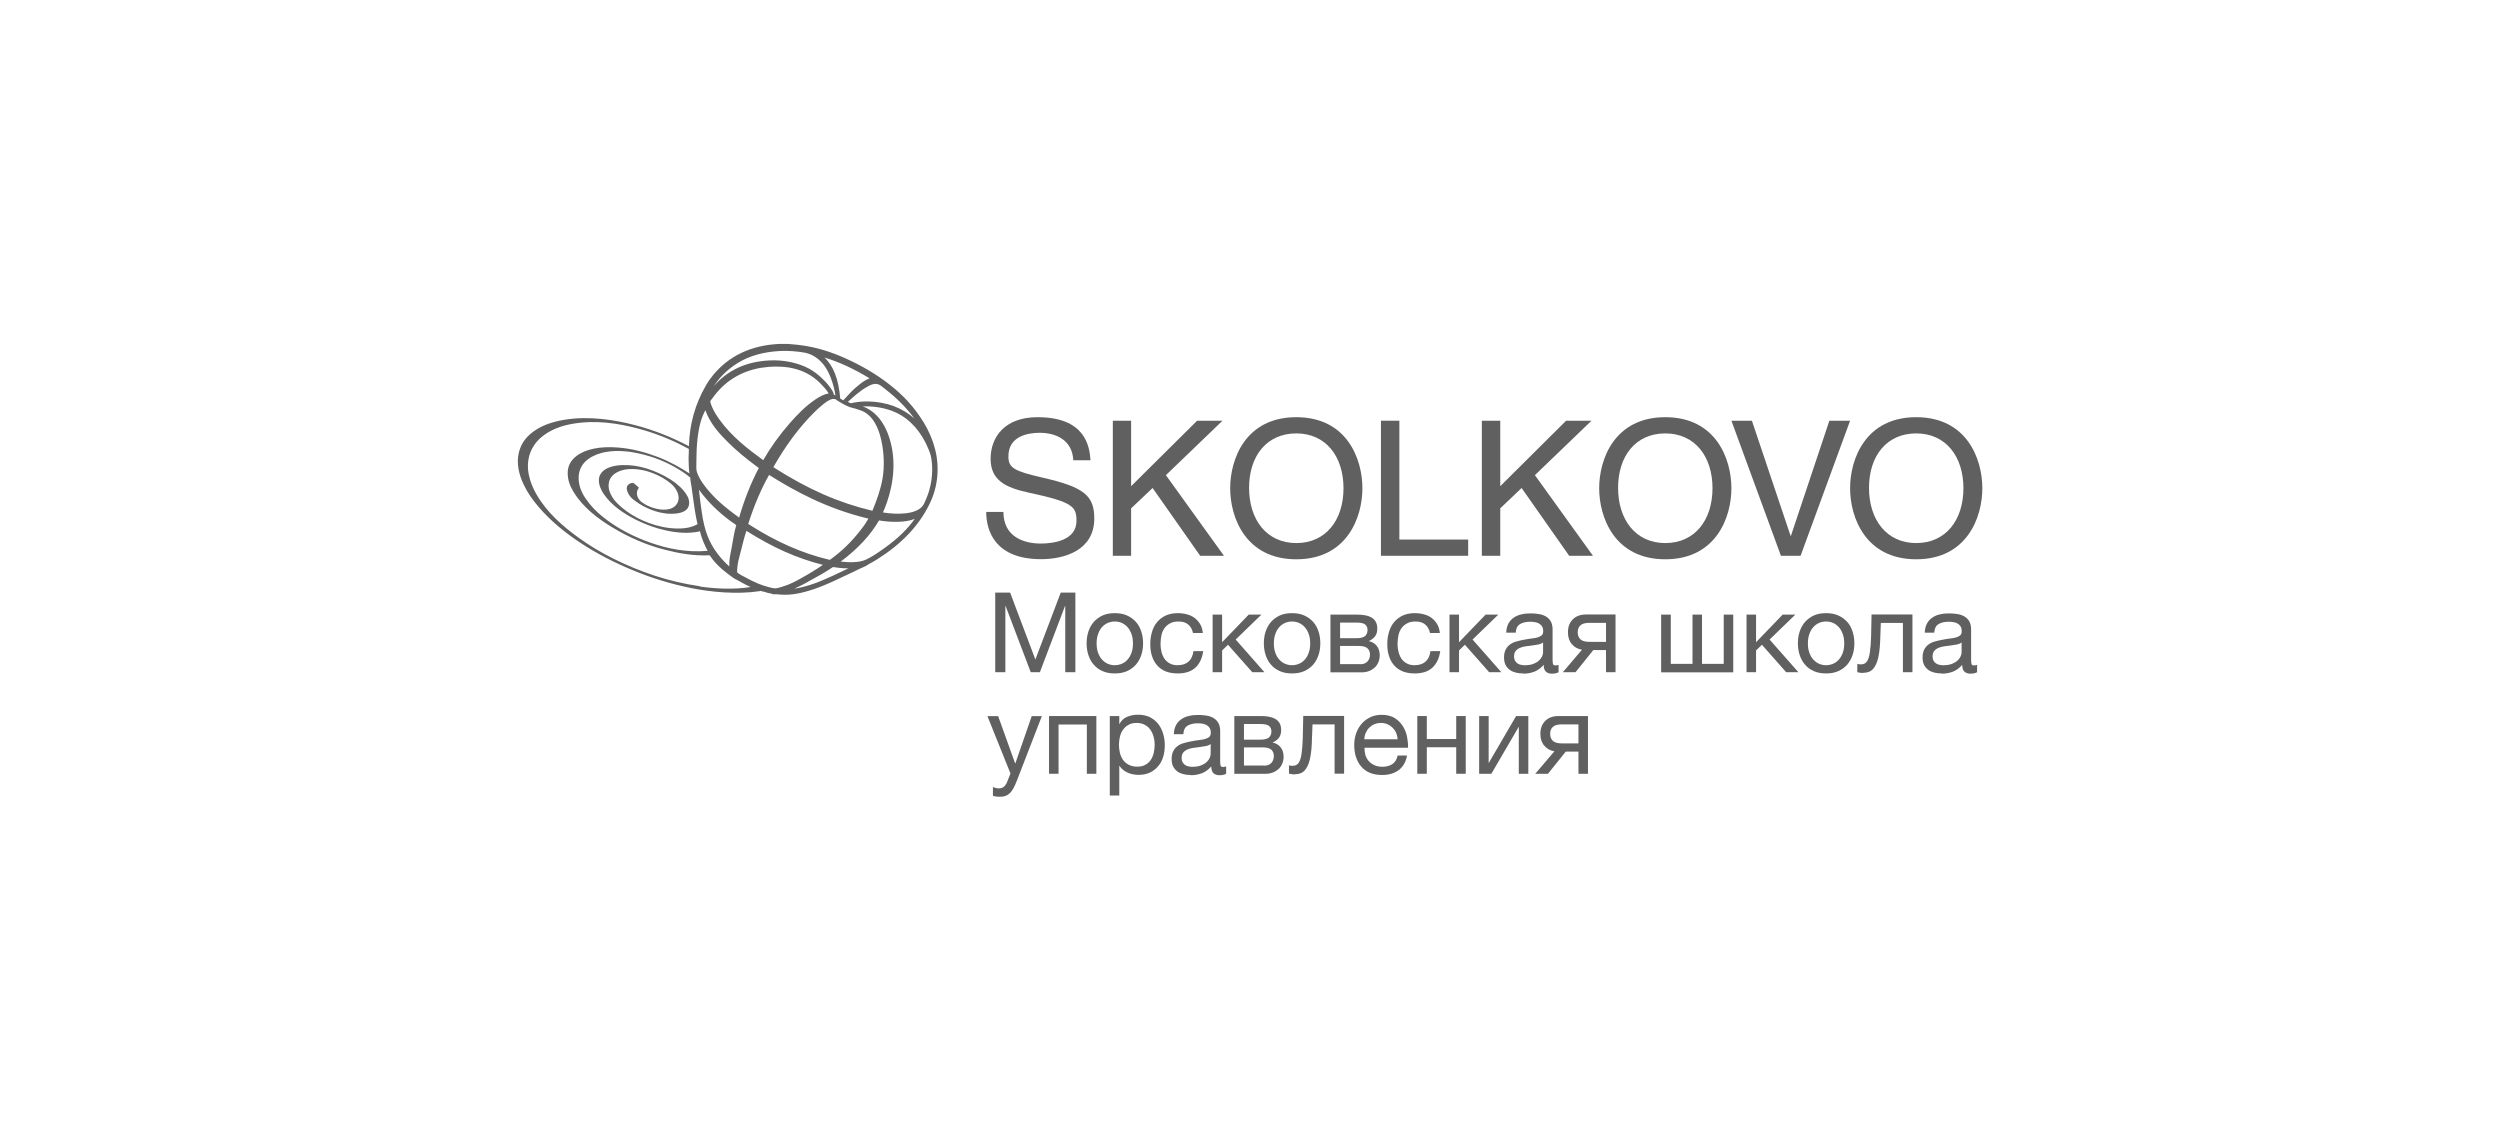 <?xml version="1.0" encoding="UTF-8"?> <svg xmlns="http://www.w3.org/2000/svg" width="185" height="84" viewBox="0 0 185 84" fill="none"><g clip-path="url(#clip0_2970_728)"><path d="M73.666 43.851H74.749L76.617 48.804L78.495 43.851H79.578V49.744H78.829V44.845H78.811L76.951 49.744H76.274L74.415 44.845H74.397V49.744H73.647V43.851H73.666Z" fill="#616060"></path><path d="M82.494 49.834C82.151 49.834 81.853 49.78 81.591 49.664C81.329 49.547 81.113 49.395 80.941 49.189C80.761 48.992 80.634 48.75 80.544 48.481C80.454 48.213 80.409 47.917 80.409 47.604C80.409 47.29 80.454 46.995 80.544 46.726C80.634 46.457 80.77 46.215 80.941 46.018C81.122 45.821 81.338 45.66 81.591 45.544C81.853 45.427 82.151 45.373 82.494 45.373C82.837 45.373 83.135 45.427 83.397 45.544C83.658 45.66 83.875 45.821 84.055 46.018C84.236 46.215 84.362 46.457 84.453 46.726C84.543 46.995 84.588 47.29 84.588 47.604C84.588 47.917 84.543 48.213 84.453 48.481C84.362 48.75 84.227 48.983 84.055 49.189C83.875 49.386 83.658 49.547 83.397 49.664C83.135 49.78 82.837 49.834 82.494 49.834ZM82.494 49.225C82.674 49.225 82.846 49.189 83.017 49.117C83.18 49.046 83.324 48.947 83.442 48.804C83.568 48.669 83.658 48.499 83.731 48.302C83.803 48.105 83.839 47.872 83.839 47.613C83.839 47.353 83.803 47.12 83.731 46.923C83.658 46.726 83.568 46.556 83.442 46.412C83.315 46.278 83.18 46.17 83.017 46.099C82.855 46.027 82.683 45.991 82.494 45.991C82.304 45.991 82.142 46.027 81.97 46.099C81.808 46.17 81.663 46.278 81.546 46.412C81.42 46.547 81.329 46.717 81.257 46.923C81.185 47.12 81.149 47.353 81.149 47.613C81.149 47.872 81.185 48.105 81.257 48.302C81.329 48.499 81.42 48.669 81.546 48.804C81.672 48.938 81.808 49.046 81.97 49.117C82.133 49.189 82.304 49.225 82.494 49.225Z" fill="#616060"></path><path d="M87.125 49.834C86.8 49.834 86.511 49.78 86.258 49.682C86.005 49.574 85.798 49.431 85.626 49.234C85.455 49.037 85.328 48.813 85.247 48.544C85.157 48.284 85.121 47.989 85.121 47.657C85.121 47.326 85.166 47.039 85.247 46.762C85.328 46.484 85.455 46.242 85.626 46.036C85.798 45.83 86.005 45.669 86.258 45.552C86.511 45.436 86.809 45.373 87.152 45.373C87.395 45.373 87.621 45.4 87.838 45.463C88.054 45.517 88.244 45.606 88.406 45.732C88.569 45.857 88.704 46.009 88.813 46.188C88.921 46.377 88.984 46.592 89.011 46.842H88.28C88.226 46.574 88.109 46.367 87.928 46.215C87.748 46.063 87.513 45.991 87.215 45.991C86.962 45.991 86.746 46.036 86.574 46.135C86.403 46.224 86.267 46.35 86.159 46.502C86.059 46.654 85.978 46.833 85.942 47.03C85.906 47.227 85.879 47.442 85.879 47.657C85.879 47.854 85.906 48.051 85.951 48.24C85.996 48.428 86.069 48.589 86.168 48.741C86.267 48.885 86.393 49.001 86.556 49.09C86.718 49.18 86.908 49.225 87.134 49.225C87.486 49.225 87.757 49.135 87.955 48.956C88.154 48.777 88.271 48.517 88.316 48.186H89.038C88.957 48.723 88.767 49.126 88.452 49.413C88.136 49.7 87.702 49.834 87.143 49.834H87.125Z" fill="#616060"></path><path d="M89.733 45.481H90.437V47.523L92.405 45.481H93.344L91.439 47.326L93.57 49.744H92.667L90.871 47.711L90.437 48.132V49.744H89.733V45.472V45.481Z" fill="#616060"></path><path d="M95.61 49.834C95.267 49.834 94.969 49.78 94.707 49.664C94.445 49.547 94.229 49.395 94.057 49.189C93.877 48.992 93.75 48.75 93.66 48.481C93.57 48.213 93.525 47.917 93.525 47.604C93.525 47.29 93.57 46.995 93.66 46.726C93.75 46.457 93.886 46.215 94.057 46.018C94.238 45.821 94.454 45.66 94.707 45.544C94.969 45.427 95.267 45.373 95.61 45.373C95.953 45.373 96.251 45.427 96.512 45.544C96.774 45.66 96.991 45.821 97.171 46.018C97.352 46.215 97.478 46.457 97.569 46.726C97.659 46.995 97.704 47.29 97.704 47.604C97.704 47.917 97.659 48.213 97.569 48.481C97.478 48.75 97.343 48.983 97.171 49.189C96.991 49.386 96.774 49.547 96.512 49.664C96.251 49.78 95.953 49.834 95.61 49.834ZM95.61 49.225C95.79 49.225 95.962 49.189 96.133 49.117C96.296 49.046 96.44 48.947 96.558 48.804C96.684 48.669 96.774 48.499 96.846 48.302C96.919 48.105 96.955 47.872 96.955 47.613C96.955 47.353 96.919 47.12 96.846 46.923C96.774 46.726 96.684 46.556 96.558 46.412C96.431 46.278 96.296 46.17 96.133 46.099C95.971 46.027 95.799 45.991 95.61 45.991C95.42 45.991 95.258 46.027 95.086 46.099C94.924 46.17 94.779 46.278 94.662 46.412C94.535 46.547 94.445 46.717 94.373 46.923C94.301 47.12 94.265 47.353 94.265 47.613C94.265 47.872 94.301 48.105 94.373 48.302C94.445 48.499 94.535 48.669 94.662 48.804C94.788 48.938 94.924 49.046 95.086 49.117C95.249 49.189 95.42 49.225 95.61 49.225Z" fill="#616060"></path><path d="M98.462 45.481H100.448C100.638 45.481 100.818 45.499 100.99 45.526C101.161 45.552 101.324 45.606 101.459 45.678C101.595 45.749 101.712 45.857 101.793 45.991C101.874 46.126 101.919 46.305 101.919 46.52C101.919 46.753 101.865 46.941 101.757 47.084C101.649 47.227 101.495 47.344 101.288 47.442C101.54 47.496 101.739 47.612 101.883 47.801C102.028 47.98 102.1 48.213 102.1 48.499C102.1 48.678 102.064 48.849 102.001 49.001C101.938 49.153 101.847 49.288 101.73 49.395C101.613 49.502 101.477 49.592 101.315 49.655C101.152 49.717 100.981 49.753 100.791 49.753H98.453V45.481H98.462ZM100.376 47.227C100.683 47.227 100.89 47.174 101.017 47.066C101.134 46.959 101.197 46.806 101.197 46.627C101.197 46.448 101.143 46.314 101.026 46.215C100.908 46.117 100.692 46.072 100.385 46.072H99.166V47.227H100.385H100.376ZM100.665 49.153C100.899 49.153 101.071 49.081 101.197 48.947C101.315 48.813 101.378 48.643 101.378 48.437C101.378 48.248 101.315 48.087 101.188 47.971C101.062 47.854 100.845 47.801 100.547 47.801H99.166V49.144H100.674L100.665 49.153Z" fill="#616060"></path><path d="M104.664 49.834C104.339 49.834 104.05 49.78 103.797 49.682C103.544 49.574 103.337 49.431 103.165 49.234C102.994 49.037 102.867 48.813 102.786 48.544C102.696 48.284 102.66 47.989 102.66 47.657C102.66 47.326 102.705 47.039 102.786 46.762C102.867 46.484 102.994 46.242 103.165 46.036C103.337 45.83 103.544 45.669 103.797 45.552C104.05 45.436 104.348 45.373 104.691 45.373C104.934 45.373 105.16 45.4 105.377 45.463C105.593 45.517 105.783 45.606 105.945 45.732C106.108 45.857 106.243 46.009 106.352 46.188C106.46 46.377 106.523 46.592 106.55 46.842H105.819C105.765 46.574 105.648 46.367 105.467 46.215C105.287 46.063 105.052 45.991 104.754 45.991C104.501 45.991 104.285 46.036 104.113 46.135C103.942 46.224 103.806 46.35 103.698 46.502C103.599 46.654 103.517 46.833 103.481 47.03C103.445 47.227 103.418 47.442 103.418 47.657C103.418 47.854 103.445 48.051 103.49 48.24C103.535 48.428 103.608 48.589 103.707 48.741C103.806 48.885 103.933 49.001 104.095 49.09C104.257 49.18 104.447 49.225 104.673 49.225C105.025 49.225 105.296 49.135 105.494 48.956C105.693 48.777 105.81 48.517 105.855 48.186H106.577C106.496 48.723 106.307 49.126 105.991 49.413C105.675 49.7 105.241 49.834 104.682 49.834H104.664Z" fill="#616060"></path><path d="M107.263 45.481H107.967V47.523L109.935 45.481H110.874L108.969 47.326L111.1 49.744H110.197L108.401 47.711L107.967 48.132V49.744H107.263V45.472V45.481Z" fill="#616060"></path><path d="M112.716 49.834C112.517 49.834 112.336 49.816 112.165 49.771C111.993 49.726 111.84 49.664 111.714 49.565C111.587 49.467 111.479 49.341 111.407 49.198C111.334 49.046 111.298 48.867 111.298 48.651C111.298 48.41 111.343 48.213 111.425 48.06C111.506 47.908 111.614 47.783 111.75 47.684C111.885 47.586 112.039 47.514 112.219 47.469C112.391 47.415 112.571 47.38 112.752 47.344C112.95 47.308 113.131 47.272 113.302 47.254C113.474 47.236 113.627 47.209 113.763 47.174C113.898 47.138 113.997 47.084 114.079 47.021C114.16 46.95 114.196 46.851 114.196 46.717C114.196 46.565 114.169 46.439 114.106 46.349C114.052 46.26 113.97 46.188 113.88 46.135C113.79 46.081 113.681 46.054 113.573 46.036C113.456 46.018 113.347 46.009 113.239 46.009C112.941 46.009 112.688 46.063 112.49 46.179C112.291 46.296 112.183 46.502 112.165 46.815H111.461C111.47 46.556 111.524 46.332 111.623 46.144C111.723 45.955 111.858 45.812 112.02 45.705C112.183 45.588 112.373 45.508 112.589 45.463C112.806 45.409 113.031 45.391 113.275 45.391C113.474 45.391 113.663 45.409 113.853 45.436C114.042 45.463 114.214 45.517 114.376 45.606C114.53 45.696 114.656 45.812 114.747 45.964C114.837 46.117 114.891 46.323 114.891 46.565V48.759C114.891 48.92 114.9 49.046 114.918 49.126C114.936 49.207 114.999 49.243 115.117 49.243C115.171 49.243 115.243 49.225 115.333 49.198V49.744C115.207 49.816 115.044 49.852 114.828 49.852C114.647 49.852 114.503 49.798 114.395 49.7C114.286 49.601 114.232 49.431 114.232 49.198C114.033 49.431 113.808 49.592 113.555 49.7C113.293 49.798 113.022 49.852 112.716 49.852V49.834ZM112.878 49.225C113.113 49.225 113.311 49.189 113.474 49.126C113.636 49.063 113.772 48.983 113.88 48.884C113.988 48.786 114.061 48.687 114.115 48.571C114.169 48.454 114.187 48.356 114.187 48.257V47.541C114.097 47.612 113.979 47.666 113.835 47.693C113.69 47.72 113.537 47.747 113.384 47.765C113.221 47.783 113.068 47.809 112.905 47.827C112.743 47.845 112.598 47.89 112.472 47.944C112.345 47.998 112.237 48.078 112.156 48.177C112.075 48.275 112.039 48.419 112.039 48.598C112.039 48.714 112.066 48.813 112.111 48.893C112.156 48.974 112.219 49.037 112.291 49.09C112.364 49.144 112.454 49.18 112.553 49.198C112.652 49.216 112.761 49.234 112.869 49.234L112.878 49.225Z" fill="#616060"></path><path d="M117.067 48.078C116.76 48.034 116.516 47.899 116.317 47.666C116.119 47.434 116.029 47.147 116.029 46.789C116.029 46.386 116.146 46.072 116.39 45.83C116.633 45.588 116.958 45.472 117.374 45.472H119.549V49.744H118.845V48.105H117.906L116.588 49.744H115.649L117.067 48.078ZM118.845 47.496V46.09H117.599C117.301 46.09 117.085 46.153 116.949 46.278C116.814 46.404 116.751 46.574 116.751 46.789C116.751 47.004 116.814 47.183 116.949 47.308C117.085 47.434 117.301 47.496 117.599 47.496H118.845Z" fill="#616060"></path><path d="M122.934 45.481H123.638V49.126H125.245V45.481H125.949V49.126H127.556V45.481H128.26V49.753H122.925V45.481H122.934Z" fill="#616060"></path><path d="M129.244 45.481H129.948V47.523L131.916 45.481H132.855L130.95 47.326L133.08 49.744H132.177L130.381 47.711L129.948 48.132V49.744H129.244V45.472V45.481Z" fill="#616060"></path><path d="M135.129 49.834C134.786 49.834 134.488 49.78 134.226 49.664C133.965 49.547 133.748 49.395 133.577 49.189C133.396 48.992 133.27 48.75 133.179 48.481C133.089 48.213 133.044 47.917 133.044 47.604C133.044 47.29 133.089 46.995 133.179 46.726C133.27 46.457 133.405 46.215 133.577 46.018C133.757 45.821 133.974 45.66 134.226 45.544C134.488 45.427 134.786 45.373 135.129 45.373C135.472 45.373 135.77 45.427 136.032 45.544C136.294 45.66 136.51 45.821 136.691 46.018C136.871 46.215 136.998 46.457 137.088 46.726C137.178 46.995 137.223 47.29 137.223 47.604C137.223 47.917 137.178 48.213 137.088 48.481C136.998 48.75 136.862 48.983 136.691 49.189C136.51 49.386 136.294 49.547 136.032 49.664C135.77 49.78 135.472 49.834 135.129 49.834ZM135.129 49.225C135.31 49.225 135.481 49.189 135.653 49.117C135.815 49.046 135.96 48.947 136.077 48.804C136.203 48.669 136.294 48.499 136.366 48.302C136.438 48.105 136.474 47.872 136.474 47.613C136.474 47.353 136.438 47.12 136.366 46.923C136.294 46.726 136.203 46.556 136.077 46.412C135.951 46.278 135.815 46.17 135.653 46.099C135.49 46.027 135.319 45.991 135.129 45.991C134.94 45.991 134.777 46.027 134.606 46.099C134.443 46.17 134.299 46.278 134.181 46.412C134.055 46.547 133.965 46.717 133.892 46.923C133.82 47.12 133.784 47.353 133.784 47.613C133.784 47.872 133.82 48.105 133.892 48.302C133.965 48.499 134.055 48.669 134.181 48.804C134.308 48.938 134.443 49.046 134.606 49.117C134.768 49.189 134.94 49.225 135.129 49.225Z" fill="#616060"></path><path d="M137.855 49.798C137.783 49.798 137.711 49.798 137.63 49.78C137.548 49.762 137.485 49.753 137.44 49.744V49.126C137.494 49.144 137.548 49.153 137.593 49.162C137.639 49.162 137.684 49.162 137.729 49.162C137.909 49.162 138.054 49.091 138.153 48.947C138.252 48.804 138.325 48.58 138.37 48.284C138.415 47.989 138.442 47.604 138.46 47.138C138.469 46.672 138.478 46.117 138.496 45.472H141.52V49.744H140.816V46.099H139.182C139.164 46.6 139.146 47.075 139.128 47.523C139.11 47.971 139.056 48.365 138.984 48.697C138.902 49.028 138.785 49.297 138.613 49.494C138.442 49.691 138.198 49.789 137.873 49.789L137.855 49.798Z" fill="#616060"></path><path d="M143.687 49.834C143.488 49.834 143.307 49.816 143.136 49.771C142.964 49.726 142.811 49.664 142.685 49.565C142.558 49.467 142.45 49.341 142.378 49.198C142.306 49.046 142.269 48.867 142.269 48.651C142.269 48.41 142.315 48.213 142.396 48.06C142.477 47.908 142.585 47.783 142.721 47.684C142.856 47.586 143.01 47.514 143.19 47.469C143.362 47.415 143.542 47.38 143.723 47.344C143.921 47.308 144.102 47.272 144.273 47.254C144.445 47.236 144.598 47.209 144.734 47.174C144.869 47.138 144.968 47.084 145.05 47.021C145.131 46.95 145.167 46.851 145.167 46.717C145.167 46.565 145.14 46.439 145.077 46.349C145.023 46.26 144.941 46.188 144.851 46.135C144.761 46.081 144.652 46.054 144.544 46.036C144.427 46.018 144.318 46.009 144.21 46.009C143.912 46.009 143.66 46.063 143.461 46.179C143.262 46.296 143.154 46.502 143.136 46.815H142.432C142.441 46.556 142.495 46.332 142.594 46.144C142.694 45.955 142.829 45.812 142.992 45.705C143.154 45.588 143.344 45.508 143.56 45.463C143.777 45.409 144.003 45.391 144.246 45.391C144.445 45.391 144.634 45.409 144.824 45.436C145.014 45.463 145.185 45.517 145.348 45.606C145.501 45.696 145.627 45.812 145.718 45.964C145.808 46.117 145.862 46.323 145.862 46.565V48.759C145.862 48.92 145.871 49.046 145.889 49.126C145.907 49.207 145.97 49.243 146.088 49.243C146.142 49.243 146.214 49.225 146.304 49.198V49.744C146.178 49.816 146.016 49.852 145.799 49.852C145.618 49.852 145.474 49.798 145.366 49.7C145.257 49.601 145.203 49.431 145.203 49.198C145.005 49.431 144.779 49.592 144.526 49.7C144.264 49.798 143.994 49.852 143.687 49.852V49.834ZM143.849 49.225C144.084 49.225 144.282 49.189 144.445 49.126C144.607 49.063 144.743 48.983 144.851 48.884C144.959 48.786 145.032 48.687 145.086 48.571C145.14 48.454 145.158 48.356 145.158 48.257V47.541C145.068 47.612 144.95 47.666 144.806 47.693C144.662 47.72 144.508 47.747 144.355 47.765C144.192 47.783 144.039 47.809 143.876 47.827C143.714 47.845 143.569 47.89 143.443 47.944C143.317 47.998 143.208 48.078 143.127 48.177C143.046 48.275 143.01 48.419 143.01 48.598C143.01 48.714 143.037 48.813 143.082 48.893C143.127 48.974 143.19 49.037 143.262 49.09C143.335 49.144 143.425 49.18 143.524 49.198C143.623 49.216 143.732 49.234 143.84 49.234L143.849 49.225Z" fill="#616060"></path><path d="M73.972 58.961C73.891 58.961 73.81 58.961 73.72 58.943C73.638 58.934 73.557 58.916 73.476 58.889V58.244C73.539 58.262 73.611 58.289 73.684 58.307C73.756 58.325 73.828 58.343 73.9 58.343C74.045 58.343 74.162 58.307 74.252 58.244C74.343 58.182 74.415 58.083 74.487 57.958L74.776 57.241L73.07 52.996H73.864L75.119 56.489H75.137L76.347 52.996H77.096L75.227 57.824C75.146 58.029 75.065 58.209 74.984 58.352C74.902 58.495 74.812 58.612 74.722 58.701C74.622 58.791 74.514 58.862 74.397 58.898C74.279 58.943 74.144 58.961 73.981 58.961H73.972Z" fill="#616060"></path><path d="M77.619 52.987H81.131V57.259H80.427V53.614H78.332V57.259H77.628V52.987H77.619Z" fill="#616060"></path><path d="M82.124 52.987H82.828V53.569H82.846C82.963 53.336 83.144 53.157 83.397 53.049C83.649 52.942 83.92 52.888 84.218 52.888C84.552 52.888 84.841 52.951 85.085 53.067C85.328 53.193 85.536 53.354 85.698 53.56C85.861 53.766 85.987 54.008 86.068 54.276C86.15 54.545 86.195 54.832 86.195 55.136C86.195 55.441 86.159 55.736 86.078 55.996C85.996 56.265 85.879 56.498 85.707 56.695C85.545 56.892 85.337 57.053 85.094 57.17C84.85 57.286 84.561 57.34 84.236 57.34C84.128 57.34 84.001 57.331 83.875 57.304C83.749 57.286 83.622 57.25 83.496 57.197C83.369 57.143 83.243 57.08 83.135 56.99C83.017 56.901 82.927 56.802 82.846 56.677H82.828V58.871H82.124V52.978V52.987ZM84.164 56.731C84.398 56.731 84.606 56.686 84.769 56.587C84.931 56.498 85.067 56.373 85.166 56.22C85.265 56.068 85.337 55.889 85.382 55.692C85.427 55.495 85.446 55.289 85.446 55.083C85.446 54.886 85.418 54.689 85.364 54.501C85.31 54.312 85.229 54.142 85.121 53.99C85.012 53.838 84.877 53.721 84.705 53.632C84.534 53.542 84.335 53.497 84.11 53.497C83.875 53.497 83.667 53.542 83.505 53.641C83.342 53.73 83.207 53.855 83.099 54.008C82.99 54.16 82.918 54.33 82.873 54.527C82.828 54.724 82.801 54.913 82.801 55.109C82.801 55.316 82.828 55.522 82.873 55.719C82.927 55.916 82.999 56.086 83.108 56.238C83.216 56.39 83.36 56.507 83.532 56.596C83.703 56.686 83.911 56.731 84.155 56.731H84.164Z" fill="#616060"></path><path d="M88.118 57.349C87.919 57.349 87.738 57.331 87.567 57.286C87.395 57.242 87.242 57.179 87.115 57.08C86.989 56.982 86.881 56.856 86.809 56.713C86.736 56.561 86.7 56.382 86.7 56.167C86.7 55.925 86.745 55.728 86.827 55.575C86.908 55.423 87.016 55.298 87.152 55.199C87.287 55.101 87.441 55.029 87.621 54.984C87.793 54.931 87.973 54.895 88.154 54.859C88.352 54.823 88.533 54.787 88.704 54.769C88.876 54.751 89.029 54.724 89.165 54.689C89.3 54.653 89.399 54.599 89.481 54.536C89.562 54.465 89.598 54.366 89.598 54.232C89.598 54.08 89.571 53.954 89.508 53.865C89.453 53.775 89.372 53.703 89.282 53.65C89.192 53.596 89.083 53.569 88.975 53.551C88.858 53.533 88.749 53.524 88.641 53.524C88.343 53.524 88.09 53.578 87.892 53.694C87.693 53.811 87.585 54.017 87.567 54.33H86.863C86.872 54.071 86.926 53.847 87.025 53.659C87.124 53.471 87.26 53.327 87.422 53.22C87.585 53.103 87.774 53.023 87.991 52.978C88.208 52.924 88.433 52.906 88.677 52.906C88.876 52.906 89.065 52.924 89.255 52.951C89.444 52.978 89.616 53.032 89.778 53.121C89.932 53.211 90.058 53.327 90.148 53.48C90.239 53.632 90.293 53.838 90.293 54.08V56.274C90.293 56.435 90.302 56.561 90.32 56.641C90.338 56.722 90.401 56.758 90.519 56.758C90.573 56.758 90.645 56.74 90.735 56.713V57.259C90.609 57.331 90.446 57.367 90.23 57.367C90.049 57.367 89.905 57.313 89.796 57.215C89.688 57.116 89.634 56.946 89.634 56.713C89.435 56.946 89.21 57.107 88.957 57.215C88.695 57.313 88.424 57.367 88.118 57.367V57.349ZM88.28 56.74C88.515 56.74 88.713 56.704 88.876 56.641C89.038 56.579 89.174 56.498 89.282 56.4C89.39 56.301 89.463 56.202 89.517 56.086C89.571 55.97 89.589 55.871 89.589 55.773V55.056C89.499 55.128 89.381 55.181 89.237 55.208C89.092 55.235 88.939 55.262 88.785 55.28C88.623 55.298 88.469 55.325 88.307 55.343C88.144 55.361 88 55.405 87.874 55.459C87.747 55.513 87.639 55.593 87.558 55.692C87.477 55.79 87.441 55.934 87.441 56.113C87.441 56.229 87.468 56.328 87.513 56.408C87.558 56.489 87.621 56.552 87.693 56.605C87.765 56.659 87.856 56.695 87.955 56.713C88.054 56.731 88.163 56.749 88.271 56.749L88.28 56.74Z" fill="#616060"></path><path d="M91.349 52.987H93.335C93.525 52.987 93.705 53.005 93.877 53.031C94.048 53.058 94.211 53.112 94.346 53.184C94.481 53.255 94.599 53.363 94.68 53.497C94.761 53.632 94.806 53.811 94.806 54.026C94.806 54.258 94.752 54.447 94.644 54.59C94.536 54.733 94.382 54.85 94.175 54.948C94.427 55.002 94.626 55.118 94.77 55.306C94.915 55.486 94.987 55.718 94.987 56.005C94.987 56.184 94.951 56.354 94.888 56.507C94.825 56.659 94.734 56.793 94.617 56.901C94.499 57.008 94.364 57.098 94.202 57.161C94.039 57.223 93.868 57.259 93.678 57.259H91.34V52.987H91.349ZM93.263 54.733C93.57 54.733 93.777 54.679 93.904 54.572C94.021 54.465 94.084 54.312 94.084 54.133C94.084 53.954 94.03 53.82 93.913 53.721C93.795 53.623 93.579 53.578 93.272 53.578H92.053V54.733H93.272H93.263ZM93.552 56.659C93.786 56.659 93.958 56.587 94.084 56.453C94.202 56.319 94.265 56.148 94.265 55.942C94.265 55.754 94.202 55.593 94.075 55.477C93.949 55.36 93.732 55.306 93.434 55.306H92.053V56.65H93.561L93.552 56.659Z" fill="#616060"></path><path d="M95.799 57.304C95.727 57.304 95.655 57.304 95.574 57.286C95.492 57.268 95.429 57.259 95.384 57.25V56.632C95.438 56.65 95.492 56.659 95.538 56.668C95.583 56.668 95.628 56.668 95.673 56.668C95.853 56.668 95.998 56.596 96.097 56.453C96.197 56.31 96.269 56.086 96.314 55.79C96.359 55.495 96.386 55.109 96.404 54.644C96.413 54.178 96.422 53.622 96.44 52.977H99.464V57.25H98.76V53.605H97.126C97.108 54.106 97.09 54.581 97.072 55.029C97.054 55.477 97 55.871 96.928 56.202C96.846 56.533 96.729 56.802 96.558 56.999C96.386 57.196 96.142 57.295 95.817 57.295L95.799 57.304Z" fill="#616060"></path><path d="M102.272 57.349C101.929 57.349 101.631 57.295 101.369 57.188C101.107 57.08 100.899 56.919 100.728 56.722C100.556 56.525 100.43 56.283 100.34 56.014C100.25 55.737 100.213 55.441 100.213 55.119C100.213 54.796 100.268 54.501 100.367 54.232C100.466 53.963 100.611 53.721 100.791 53.524C100.972 53.327 101.188 53.175 101.432 53.058C101.676 52.951 101.947 52.897 102.244 52.897C102.624 52.897 102.949 52.978 103.201 53.13C103.454 53.291 103.653 53.488 103.806 53.73C103.96 53.972 104.068 54.241 104.122 54.518C104.176 54.805 104.203 55.074 104.194 55.334H100.972C100.972 55.522 100.99 55.701 101.035 55.862C101.089 56.032 101.161 56.175 101.279 56.31C101.387 56.435 101.531 56.543 101.703 56.623C101.874 56.704 102.073 56.74 102.308 56.74C102.606 56.74 102.849 56.668 103.048 56.534C103.246 56.399 103.364 56.184 103.427 55.907H104.122C104.032 56.391 103.824 56.749 103.499 56.991C103.174 57.232 102.768 57.349 102.281 57.349H102.272ZM103.427 54.715C103.418 54.554 103.382 54.393 103.319 54.241C103.255 54.089 103.165 53.963 103.057 53.856C102.949 53.748 102.822 53.659 102.678 53.596C102.533 53.533 102.371 53.497 102.19 53.497C102.01 53.497 101.838 53.533 101.694 53.596C101.549 53.659 101.423 53.748 101.315 53.856C101.206 53.963 101.125 54.097 101.062 54.241C100.999 54.384 100.963 54.545 100.954 54.706H103.427V54.715Z" fill="#616060"></path><path d="M104.88 52.987H105.584V54.688H107.76V52.987H108.464V57.259H107.76V55.297H105.584V57.259H104.88V52.987Z" fill="#616060"></path><path d="M109.457 52.987H110.161V56.471L112.192 52.987H113.095V57.259H112.391V53.775L110.36 57.259H109.457V52.987Z" fill="#616060"></path><path d="M115.026 55.593C114.72 55.548 114.476 55.414 114.277 55.181C114.079 54.948 113.988 54.661 113.988 54.303C113.988 53.9 114.106 53.587 114.349 53.345C114.593 53.103 114.918 52.987 115.333 52.987H117.509V57.259H116.805V55.62H115.866L114.548 57.259H113.609L115.026 55.593ZM116.805 55.011V53.605H115.559C115.261 53.605 115.045 53.667 114.909 53.793C114.774 53.918 114.711 54.088 114.711 54.303C114.711 54.518 114.774 54.697 114.909 54.823C115.045 54.948 115.261 55.011 115.559 55.011H116.805Z" fill="#616060"></path><path d="M68.304 31.185C67.663 30.146 66.851 29.251 65.812 28.445C64.811 27.665 63.727 27.038 62.527 26.501C61.66 26.116 60.46 25.659 58.943 25.507C58.708 25.48 58.501 25.462 58.329 25.453H57.616C55.576 25.56 53.951 26.331 52.778 27.746C52.57 27.997 52.399 28.238 52.227 28.543C51.442 29.896 51.017 31.409 50.981 33.022C50.972 33.022 50.963 33.004 50.954 33.004C49.754 32.377 48.409 31.821 46.937 31.445C45.484 31.069 43.588 30.764 41.783 31.06C40.971 31.194 40.239 31.427 39.653 31.812C39.057 32.197 38.597 32.699 38.407 33.443C38.181 34.294 38.425 35.162 38.732 35.816C39.048 36.488 39.427 37.016 39.887 37.545C40.772 38.575 41.837 39.435 42.993 40.196C44.166 40.967 45.439 41.62 46.775 42.176C48.147 42.749 49.591 43.206 51.198 43.528C52.633 43.815 54.529 43.994 56.163 43.752C56.208 43.752 56.262 43.734 56.307 43.725L56.452 43.779H56.479C56.542 43.779 56.605 43.806 56.677 43.833C56.722 43.851 56.759 43.86 56.804 43.869C56.858 43.886 56.912 43.895 56.966 43.904C57.02 43.913 57.075 43.922 57.129 43.94C57.183 43.985 57.246 43.976 57.282 43.976H57.3H57.463C57.661 43.994 57.869 44.012 58.077 44.012C58.185 44.012 58.293 44.012 58.41 44.003C58.763 43.976 59.124 43.913 59.53 43.806C60.568 43.537 61.462 43.116 62.328 42.704C62.617 42.561 62.924 42.417 63.222 42.283C63.321 42.238 63.429 42.185 63.529 42.131C63.574 42.104 63.619 42.086 63.664 42.068C63.727 42.041 63.781 42.014 63.845 41.988C63.935 41.952 64.025 41.907 64.115 41.862C64.142 41.844 64.17 41.826 64.197 41.809C64.233 41.782 64.269 41.755 64.305 41.737C64.513 41.629 64.729 41.504 64.928 41.379C66.715 40.25 67.97 38.933 68.755 37.357C69.089 36.694 69.279 36.031 69.351 35.324C69.495 33.935 69.143 32.547 68.322 31.203L68.304 31.185ZM53.969 41.916C53.671 41.656 53.364 41.325 53.085 40.958C52.769 40.537 52.516 40.089 52.335 39.596C52.155 39.121 52.029 38.575 51.929 37.885C51.857 37.366 51.776 36.81 51.722 36.237C52.362 37.115 53.148 37.894 54.114 38.602C54.159 38.638 54.204 38.664 54.249 38.691C54.339 38.745 54.421 38.808 54.484 38.871C54.348 39.318 54.267 39.784 54.186 40.268L54.168 40.393C54.15 40.519 54.123 40.635 54.096 40.761C54.023 41.128 53.951 41.504 53.969 41.898V41.916ZM65.199 32.502C65.424 33.469 65.46 34.562 65.307 35.422C65.153 36.282 64.856 37.07 64.558 37.796C62.057 37.205 59.792 36.21 57.228 34.571C58.14 32.968 59.151 31.606 60.243 30.523C60.405 30.361 60.622 30.155 60.866 29.958C61.064 29.797 61.317 29.591 61.588 29.528C61.624 29.528 61.732 29.51 61.786 29.528C61.823 29.537 61.877 29.573 61.922 29.609C61.949 29.636 61.985 29.654 62.012 29.672C62.301 29.86 62.572 30.003 62.825 30.102C62.942 30.146 63.068 30.182 63.186 30.209C63.276 30.236 63.366 30.254 63.456 30.29C63.673 30.361 63.863 30.424 64.016 30.523C64.567 30.854 64.973 31.535 65.199 32.502ZM55.368 38.772C55.811 37.384 56.316 36.201 56.912 35.144C58.69 36.264 61.128 37.635 64.26 38.378C64.26 38.378 64.26 38.387 64.251 38.396C64.115 38.638 63.953 38.889 63.709 39.193C63.041 40.071 62.265 40.823 61.407 41.432C59.367 40.949 57.445 40.107 55.368 38.772ZM52.688 29.519L52.724 29.466C53.599 28.23 54.8 27.477 56.316 27.217C56.659 27.164 57.038 27.128 57.408 27.128C57.851 27.128 58.275 27.164 58.636 27.244C59.449 27.423 60.117 27.782 60.694 28.355C60.902 28.57 61.146 28.821 61.326 29.116C60.938 29.179 60.64 29.358 60.333 29.564C59.584 30.066 58.961 30.729 58.447 31.311C57.679 32.189 57.02 33.111 56.479 34.052C55.332 33.219 54.15 32.305 53.256 31.069C53.048 30.782 52.832 30.46 52.678 30.084C52.597 29.887 52.561 29.761 52.561 29.707C52.561 29.672 52.642 29.564 52.688 29.51V29.519ZM66.11 30.039C65.596 29.851 64.865 29.707 64.124 29.707C63.727 29.707 63.33 29.752 62.96 29.842C62.915 29.824 62.87 29.806 62.825 29.779C62.797 29.77 62.77 29.752 62.734 29.743C62.743 29.743 62.752 29.725 62.761 29.725C63.15 29.367 63.583 28.964 64.124 28.651C64.422 28.471 64.747 28.319 65.063 28.471C65.162 28.516 65.262 28.597 65.37 28.686C65.415 28.722 65.46 28.758 65.506 28.794C66.345 29.439 67.085 30.182 67.654 30.962C67.212 30.567 66.697 30.263 66.101 30.039H66.11ZM63.303 28.695C63.023 28.946 62.77 29.224 62.527 29.492C62.482 29.537 62.446 29.582 62.4 29.627C62.355 29.6 62.301 29.564 62.256 29.537C62.229 29.519 62.202 29.502 62.175 29.492C62.066 28.095 61.678 27.074 61.01 26.456C62.075 26.779 63.168 27.28 64.35 27.997C63.944 28.149 63.637 28.409 63.303 28.704V28.695ZM61.696 29.188C61.696 29.125 61.669 29.081 61.651 29.036V29.018C61.453 28.633 61.146 28.301 60.866 28.032C60.55 27.719 60.216 27.468 59.855 27.271C59.069 26.85 57.986 26.617 56.957 26.671C55.215 26.752 53.825 27.397 52.805 28.597C52.868 28.507 52.931 28.418 52.994 28.328C53.401 27.764 53.951 27.262 54.583 26.868C55.468 26.322 56.506 26.035 57.761 25.972C58.311 25.945 59.024 25.999 59.557 26.098C60.126 26.205 60.541 26.555 60.748 26.761C61.028 27.038 61.263 27.415 61.462 27.916C61.633 28.364 61.759 28.812 61.823 29.269C61.778 29.242 61.741 29.215 61.705 29.188H61.696ZM54.7 38.306C54.619 38.252 54.538 38.19 54.448 38.118C54.403 38.082 54.348 38.047 54.303 38.011C53.337 37.294 52.642 36.622 52.11 35.906C51.893 35.619 51.74 35.35 51.64 35.109L51.622 35.055C51.586 34.965 51.55 34.876 51.541 34.804C51.523 34.661 51.523 34.499 51.532 34.338C51.532 34.276 51.532 34.213 51.532 34.15C51.532 32.932 51.64 31.929 51.866 31.159C51.956 30.863 52.074 30.594 52.191 30.352C52.561 31.373 53.256 32.117 53.888 32.744C54.502 33.353 55.224 33.953 56.154 34.634C55.567 35.736 55.08 36.972 54.691 38.315L54.7 38.306ZM54.574 42.4C54.529 42.319 54.547 42.104 54.565 41.988C54.592 41.656 54.673 41.343 54.755 41.038C54.782 40.949 54.8 40.859 54.827 40.769C54.962 40.214 55.08 39.748 55.233 39.283C57.219 40.537 58.979 41.316 60.893 41.8C60.469 42.095 59.954 42.417 59.322 42.767C58.907 43 58.438 43.26 57.896 43.412C57.86 43.421 57.824 43.43 57.788 43.448C57.634 43.492 57.481 43.537 57.354 43.537C57.237 43.537 57.093 43.501 56.966 43.465H56.948C56.307 43.304 55.775 43.062 55.188 42.74C55.152 42.722 55.107 42.695 55.071 42.677C55.007 42.642 54.935 42.606 54.863 42.57C54.845 42.561 54.827 42.552 54.809 42.534C54.746 42.498 54.619 42.426 54.601 42.391L54.574 42.4ZM59.81 43.036L60.008 42.928C60.505 42.659 61.091 42.337 61.642 41.961C61.895 42.005 62.319 42.059 62.779 42.059C62.617 42.131 62.464 42.212 62.31 42.283C61.841 42.507 61.353 42.74 60.857 42.946C60.279 43.188 59.593 43.439 58.781 43.564C59.142 43.403 59.476 43.224 59.81 43.044V43.036ZM65.045 38.512C65.921 38.656 67.004 38.682 67.69 38.396C67.157 39.148 66.444 39.847 65.515 40.51L65.478 40.537C65.054 40.841 64.576 41.181 64.079 41.414C63.547 41.656 62.788 41.62 62.211 41.558C63.474 40.617 64.404 39.614 65.045 38.521V38.512ZM65.343 37.912C65.668 37.187 66.39 35.279 66.011 33.201C65.858 32.377 65.578 31.66 65.181 31.114C64.82 30.612 64.368 30.263 63.836 30.075C64.729 30.039 65.587 30.2 66.309 30.532C67.356 31.024 68.196 31.965 68.719 33.263C68.8 33.452 68.882 33.684 68.918 33.917C69.107 35.028 68.864 36.157 68.566 36.846C68.548 36.882 68.539 36.918 68.52 36.954C68.448 37.124 68.385 37.285 68.295 37.411C67.826 38.073 66.426 38.1 65.334 37.921C65.334 37.921 65.334 37.912 65.334 37.903L65.343 37.912ZM51.081 35.377V35.467C51.153 35.843 51.207 36.228 51.252 36.604C51.352 37.33 51.451 38.091 51.613 38.772V38.79C51.063 39.112 50.322 39.157 49.573 39.077C48.806 38.987 48.174 38.781 47.596 38.53C47.037 38.288 46.495 37.957 46.035 37.572C45.8 37.375 45.601 37.187 45.412 36.936C45.24 36.694 45.069 36.38 45.042 36.049C44.988 35.333 45.457 34.983 45.99 34.813C46.567 34.625 47.344 34.715 47.903 34.876C48.391 35.019 48.95 35.27 49.384 35.583C49.591 35.736 49.79 35.888 49.952 36.112C50.097 36.318 50.241 36.604 50.214 36.927C50.178 37.294 49.916 37.554 49.591 37.652C48.968 37.84 48.183 37.572 47.768 37.339C47.614 37.249 47.443 37.142 47.344 37.025C47.226 36.891 47.109 36.712 47.136 36.425C47.154 36.291 47.199 36.192 47.28 36.094C47.217 36.022 47.145 35.968 47.064 35.897C46.992 35.843 46.91 35.745 46.829 35.736C46.639 35.718 46.432 35.879 46.396 36.013C46.333 36.246 46.477 36.524 46.594 36.685C46.739 36.882 46.892 36.99 47.055 37.106C47.371 37.339 47.795 37.572 48.192 37.724C48.589 37.876 49.086 38.02 49.672 38.02C50.34 38.02 50.999 37.858 50.999 37.205C50.999 36.855 50.792 36.56 50.611 36.336C50.413 36.094 50.187 35.897 49.961 35.718C49.492 35.368 48.914 35.064 48.319 34.831C48.03 34.715 47.678 34.607 47.344 34.535C46.297 34.311 44.825 34.338 44.41 35.136C44.166 35.601 44.437 36.201 44.672 36.551C45.249 37.402 46.197 38.038 47.109 38.485C47.759 38.808 48.472 39.077 49.257 39.247C50.016 39.417 50.936 39.516 51.794 39.318C51.929 39.892 52.182 40.411 52.362 40.761C50.792 40.904 49.339 40.581 48.165 40.169C46.955 39.748 45.827 39.166 44.906 38.476C44.437 38.127 44.004 37.751 43.624 37.276C43.264 36.828 42.902 36.3 42.83 35.592C42.713 34.392 43.552 33.792 44.464 33.532C44.627 33.487 44.789 33.452 44.979 33.425C45.737 33.308 46.648 33.407 47.325 33.568C48.391 33.81 49.284 34.177 50.097 34.661C50.467 34.876 50.819 35.109 51.126 35.386L51.081 35.377ZM51.812 43.385C50.575 43.206 49.438 42.928 48.409 42.588C46.324 41.889 44.401 40.94 42.821 39.793C41.63 38.933 40.483 37.93 39.716 36.613C39.454 36.166 39.237 35.664 39.129 35.117C38.858 33.747 39.49 32.744 40.267 32.189C41.007 31.66 41.891 31.383 43.011 31.275C44.708 31.105 46.387 31.463 47.696 31.848C48.896 32.206 49.97 32.672 50.972 33.219V33.255C50.972 33.299 50.972 33.371 50.972 33.443C50.963 33.675 50.945 33.998 50.963 34.159C50.963 34.168 50.963 34.204 50.963 34.249C50.963 34.446 50.981 34.831 51.026 35.037C50.313 34.58 49.555 34.15 48.689 33.819C47.795 33.478 46.793 33.192 45.665 33.111C44.428 33.022 43.327 33.219 42.641 33.756C42.27 34.052 42.018 34.428 42.009 34.983C42.009 35.556 42.189 35.977 42.442 36.398C43.119 37.518 44.22 38.378 45.367 39.059C46.522 39.748 47.813 40.34 49.302 40.707C50.268 40.949 51.324 41.146 52.516 41.092L52.543 41.146H52.552C52.552 41.146 52.615 41.217 52.642 41.262C52.66 41.289 52.669 41.307 52.688 41.334C53.148 41.943 53.762 42.409 54.312 42.794C54.357 42.83 54.403 42.847 54.457 42.874C54.484 42.883 54.511 42.901 54.529 42.91C54.619 42.955 54.7 43.009 54.791 43.053C55.025 43.188 55.278 43.322 55.54 43.439C54.339 43.636 52.958 43.573 51.794 43.403L51.812 43.385Z" fill="#616060"></path><path d="M79.425 34.06C79.344 32.502 78.062 32.027 76.942 32.027C76.085 32.027 74.622 32.26 74.622 33.774C74.622 34.625 75.038 34.858 77.132 35.341C80.21 36.04 80.977 36.667 80.977 38.369C80.977 40.725 78.775 41.379 77.042 41.379C73.675 41.379 72.98 39.327 72.98 37.885H74.252C74.252 39.703 75.733 40.223 77.014 40.223C77.999 40.223 79.659 39.972 79.659 38.548C79.659 37.5 79.425 37.16 76.193 36.47C74.415 36.094 73.305 35.547 73.305 33.953C73.305 32.359 74.334 30.872 76.771 30.872C80.282 30.872 80.625 32.968 80.698 34.06H79.425Z" fill="#616060"></path><path d="M83.703 35.977L88.587 31.132H90.465L86.276 35.162L90.573 41.128H88.813L85.292 36.112L83.703 37.617V41.128H82.349V31.132H83.703V35.977Z" fill="#616060"></path><path d="M95.926 41.387C92.171 41.387 91.033 38.288 91.033 36.13C91.033 33.971 92.171 30.872 95.926 30.872C99.681 30.872 100.818 33.971 100.818 36.13C100.818 38.288 99.681 41.387 95.926 41.387ZM95.926 32.072C93.732 32.072 92.432 33.747 92.432 36.103C92.432 38.459 93.732 40.187 95.926 40.187C98.119 40.187 99.419 38.476 99.419 36.13C99.419 33.783 98.119 32.072 95.926 32.072Z" fill="#616060"></path><path d="M103.553 39.927H108.644V41.128H102.19V31.132H103.553V39.927Z" fill="#616060"></path><path d="M111.019 35.977L115.893 31.132H117.771L113.582 35.162L117.879 41.128H116.119L112.598 36.112L111.019 37.617V41.128H109.656V31.132H111.019V35.977Z" fill="#616060"></path><path d="M123.232 41.387C119.477 41.387 118.339 38.288 118.339 36.13C118.339 33.971 119.477 30.872 123.232 30.872C126.987 30.872 128.124 33.971 128.124 36.13C128.124 38.288 126.987 41.387 123.232 41.387ZM123.232 32.072C121.038 32.072 119.739 33.747 119.739 36.103C119.739 38.459 121.038 40.187 123.232 40.187C125.425 40.187 126.725 38.476 126.725 36.13C126.725 33.783 125.425 32.072 123.232 32.072Z" fill="#616060"></path><path d="M135.373 31.132H136.907L133.243 41.128H131.789L128.124 31.132H129.641L132.502 39.65H132.529L135.373 31.132Z" fill="#616060"></path><path d="M141.8 41.387C138.045 41.387 136.907 38.288 136.907 36.13C136.907 33.971 138.045 30.872 141.8 30.872C145.555 30.872 146.693 33.971 146.693 36.13C146.693 38.288 145.555 41.387 141.8 41.387ZM141.8 32.072C139.606 32.072 138.307 33.747 138.307 36.103C138.307 38.459 139.606 40.187 141.8 40.187C143.994 40.187 145.293 38.476 145.293 36.13C145.293 33.783 143.994 32.072 141.8 32.072Z" fill="#616060"></path></g><defs><clipPath id="clip0_2970_728"><rect width="108.385" height="33.508" fill="white" transform="translate(38.307 25.453)"></rect></clipPath></defs></svg> 